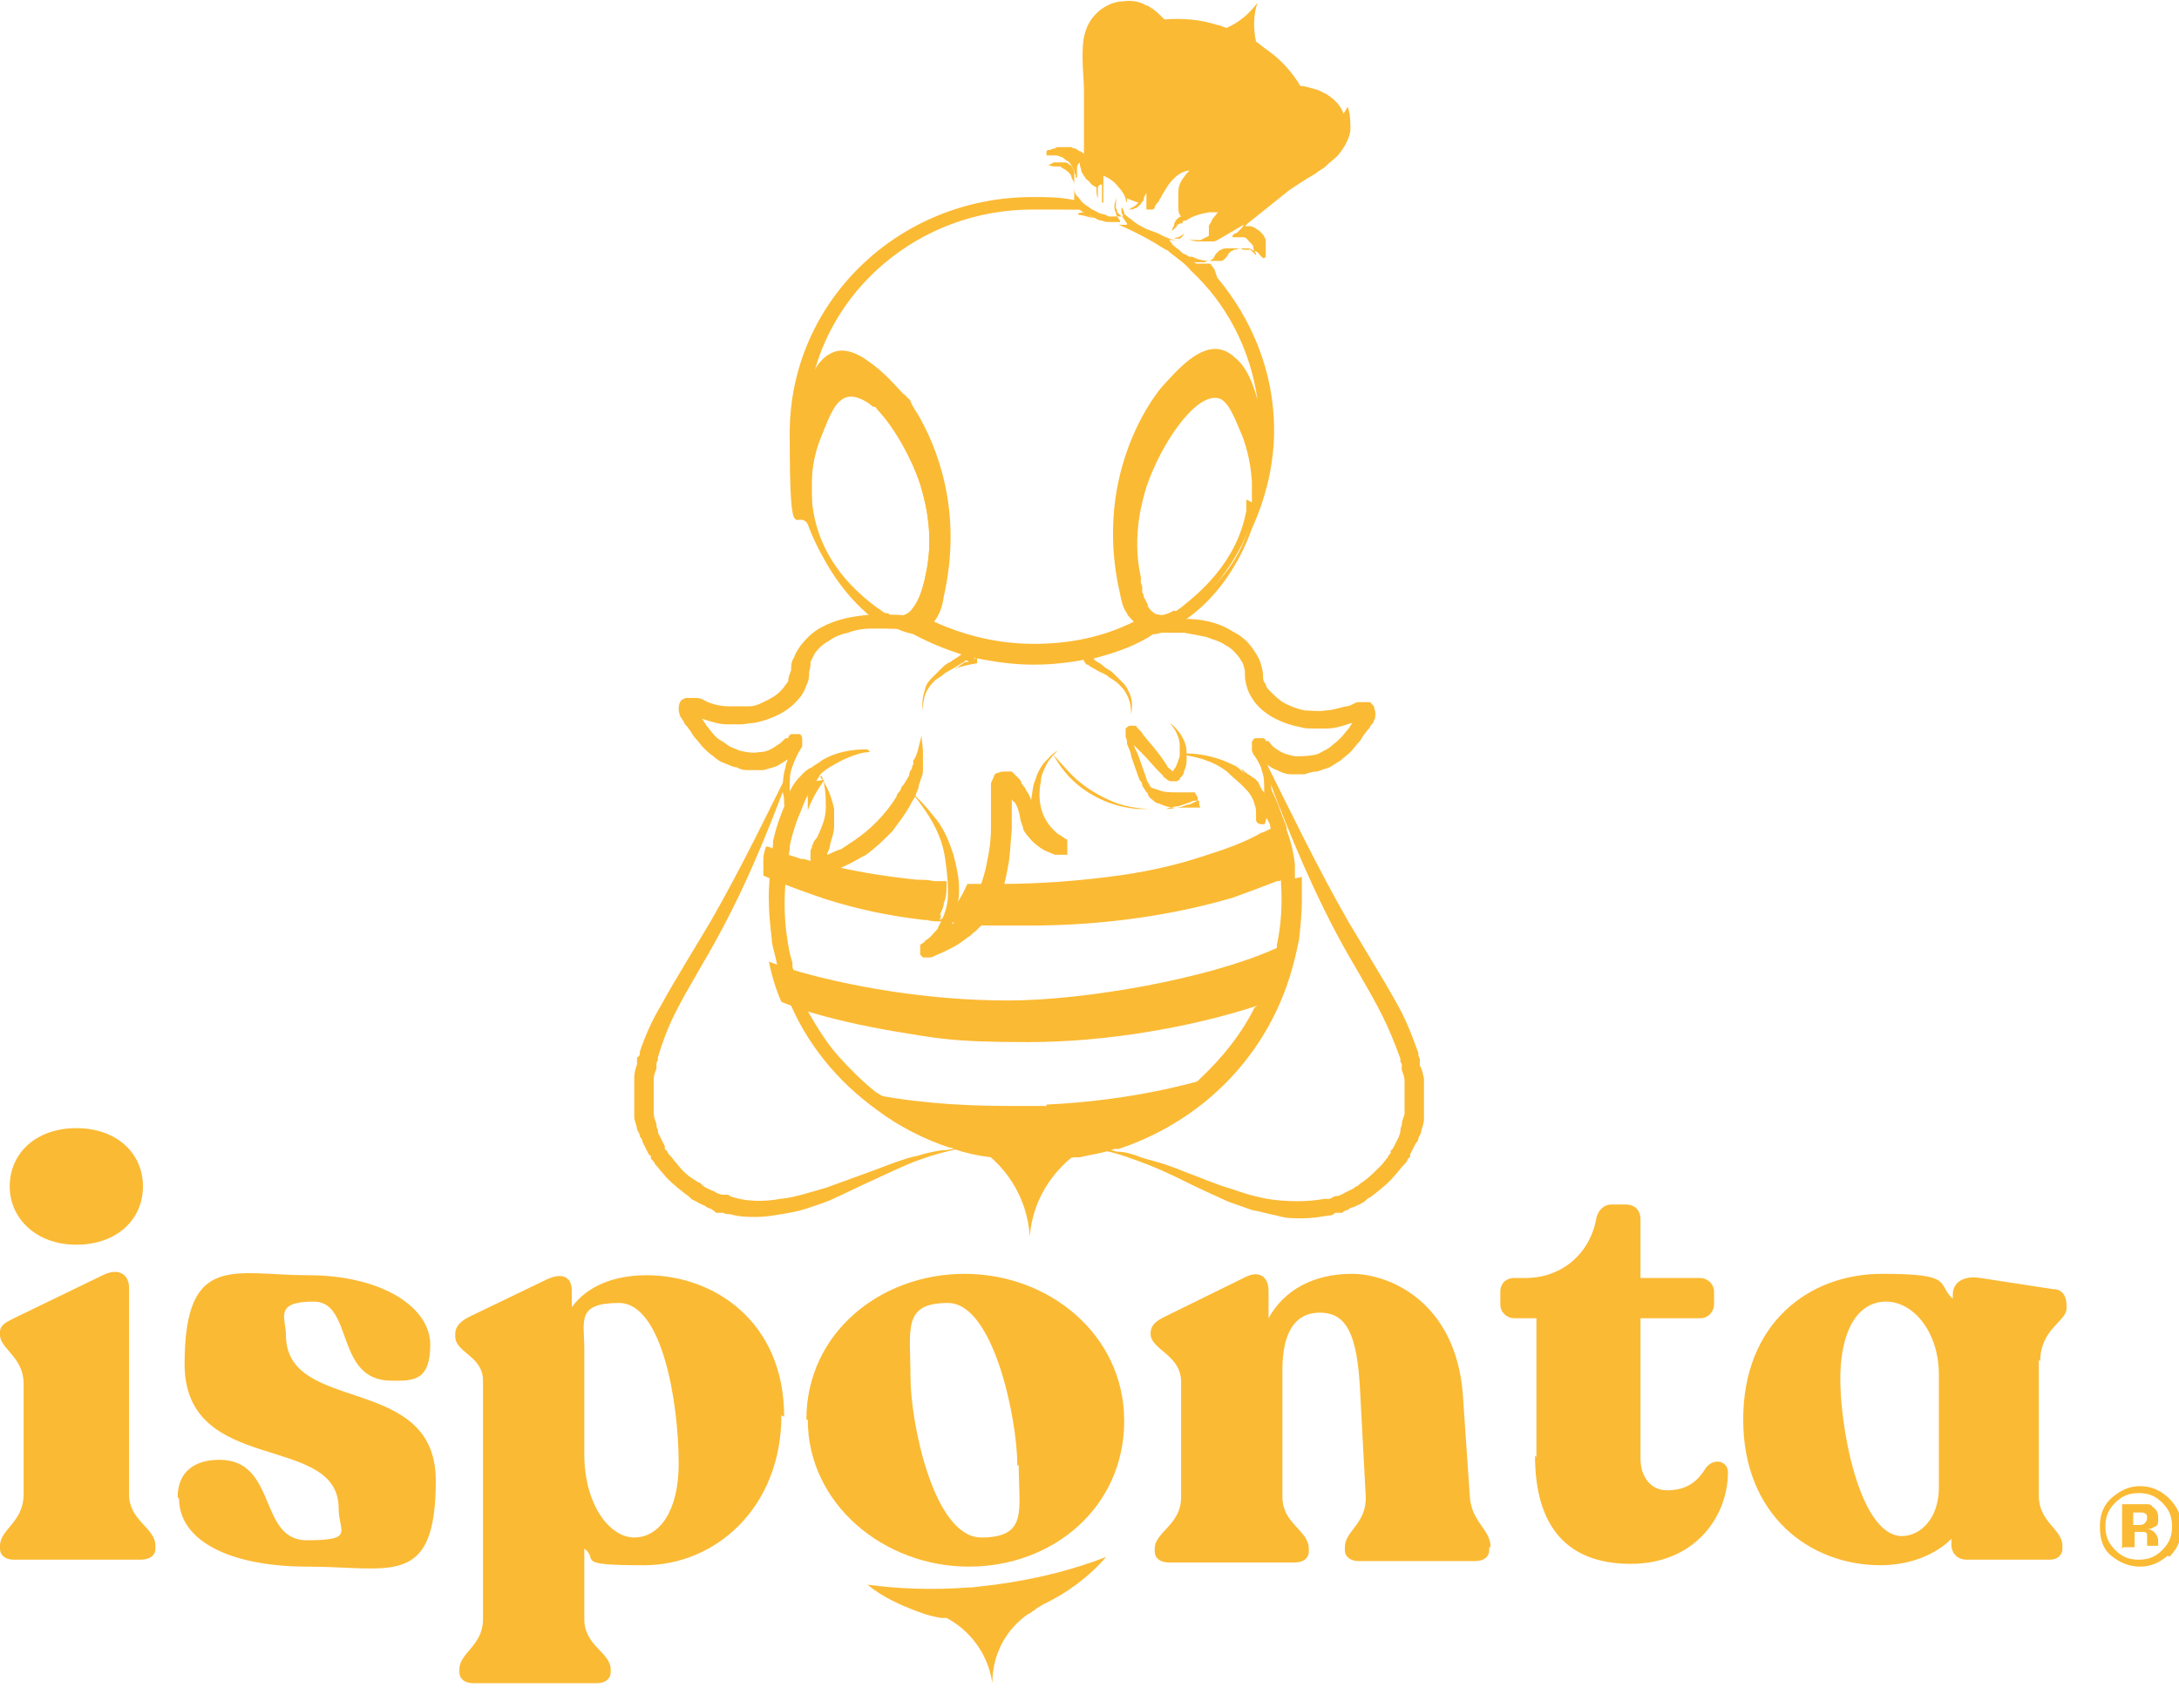 <svg xmlns="http://www.w3.org/2000/svg" id="Capa_1" data-name="Capa 1" viewBox="0 0 157 123.1"><defs><style>      .cls-1 {        fill: #fbba34;        stroke-width: 0px;      }    </style></defs><g><path class="cls-1" d="M74.6,115.9s0,0,0,0c0,0,0,0,0,0,.2,0,.4-.2.6-.3,0,0,0,0,0,0h0s0,0,0,0h0s0,0,0,0h0s0,0,0,0h0s0,0,0,0c1.7-.8,3.3-2,4.5-3.4-2.3.9-5,1.6-8,2,0,0,0,0,0,0l-1.7.2c0,0-.2,0-.2,0-2.6.2-5.1.1-7.3-.2,1.1.9,2.4,1.5,3.8,2h0s0,0,0,0c.5.2,1,.3,1.5.4h0c0,0,.1,0,.2,0h.2c1.7.9,3,2.6,3.3,4.7,0-2.1,1-3.9,2.6-5h0c.1,0,.2-.1.3-.2.1,0,.2-.1.3-.2Z"></path><g><path class="cls-1" d="M0,111.6v-.2c0-1.2,1.7-1.7,1.7-3.7v-8c0-1.9-1.7-2.5-1.7-3.5v-.2c0-.5.4-.7,1-1l6.4-3.1c1.2-.6,1.9,0,1.9.9v14.9c0,1.9,1.9,2.4,1.9,3.7v.2c0,.5-.4.8-1.1.8H1c-.6,0-1-.3-1-.8ZM.7,85.5c0-2.4,1.9-4.2,4.8-4.2s4.8,1.8,4.8,4.2-1.9,4.2-4.8,4.2-4.8-1.9-4.8-4.2Z"></path><path class="cls-1" d="M12.8,107.9c0-1.9,1.3-2.7,3-2.7,4.2,0,2.8,5.8,6.3,5.8s2.3-.6,2.3-2.3c0-5.5-11.1-2.3-11.1-10.4s3.6-6.4,8.9-6.4,8.8,2.3,8.8,5-1.3,2.6-2.8,2.6c-4.1,0-2.7-5.7-5.6-5.7s-2,1.2-2,2.4c0,5.8,10.8,2.7,10.8,10.5s-3.3,6.2-9.2,6.2-9.3-2-9.3-4.9Z"></path><path class="cls-1" d="M56.3,102c0,6.6-4.7,10.8-9.9,10.8s-3.2-.4-4.3-1.2v5.1c0,1.9,1.9,2.4,1.9,3.6v.2c0,.5-.4.8-1,.8h-8.9c-.6,0-1-.3-1-.8v-.2c0-1.2,1.7-1.7,1.7-3.6v-17.2c0-1.8-2-2-2-3.2v-.2c0-.5.4-.9,1-1.2l5.6-2.7c1.3-.6,1.8,0,1.8.8v1.2c1.1-1.5,3-2.3,5.4-2.3,4.8,0,9.9,3.3,9.9,10.2ZM48.9,105.5c0-4.5-1.2-11.6-4.3-11.6s-2.5,1.3-2.5,3.3v7.6c0,3.6,1.8,6,3.6,6s3.2-1.9,3.2-5.3Z"></path><path class="cls-1" d="M58.1,102.3c0-6.2,5.3-10.5,11.4-10.5s11.5,4.4,11.5,10.6-5.1,10.5-11.2,10.5-11.6-4.5-11.6-10.6ZM73.3,105.6c0-3.3-1.7-11.7-5-11.7s-2.7,1.9-2.7,5.3,1.7,11.6,5.1,11.6,2.7-2,2.7-5.2Z"></path><path class="cls-1" d="M107.3,111.5v.2c0,.5-.4.8-1,.8h-8.4c-.6,0-1-.3-1-.8v-.2c0-1.2,1.6-1.7,1.5-3.7l-.4-7.5c-.2-4.2-1-5.7-2.9-5.7s-2.7,1.6-2.7,4.1v9.2c0,1.9,1.9,2.4,1.9,3.7v.2c0,.5-.4.8-1,.8h-9.1c-.6,0-1-.3-1-.8v-.2c0-1.2,1.9-1.7,1.9-3.7v-8.3c0-2-2.2-2.3-2.2-3.5h0c0-.6.4-.9,1-1.2l5.9-2.9c1.1-.5,1.6.2,1.6,1v2c1.1-2,3.2-3.2,6-3.2s7.5,2.1,8,8.7l.5,7.3c.1,1.9,1.5,2.4,1.5,3.7Z"></path><path class="cls-1" d="M110.7,105v-10h-1.6c-.5,0-1-.4-1-1v-.9c0-.6.4-1,1-1h.8c2.6,0,4.6-1.7,5.1-4.2.1-.7.6-1.1,1.1-1.1h1c.7,0,1.1.4,1.1,1.1v4.2h4.3c.5,0,1,.4,1,1v.9c0,.5-.4,1-1,1h-4.3v10.1c0,1.4.8,2.3,1.9,2.3,1.6,0,2.3-.8,2.8-1.6.6-.8,1.6-.5,1.6.3,0,3.2-2.4,6.6-7,6.6s-6.9-2.7-6.9-7.8Z"></path><path class="cls-1" d="M146.9,98v9.8c0,1.9,1.7,2.4,1.7,3.6v.2c0,.5-.4.8-.9.8h-6c-.6,0-1.1-.4-1.1-1.1v-.4c-1.2,1.2-3.1,1.9-5.1,1.9-5.1,0-9.9-3.6-9.9-10.5s4.7-10.5,10-10.5,3.9.7,5.1,1.8v-.3c0-.9.8-1.4,2-1.2l5.2.8c.7,0,1,.5,1,1.2v.2c0,.9-1.9,1.5-1.9,3.8ZM139.7,107.2v-8.1c0-3.2-1.9-5.3-3.8-5.3s-3.2,1.8-3.3,5.2c-.1,3.5,1.3,11.6,4.4,11.7,1.4,0,2.7-1.3,2.7-3.5Z"></path></g><g><g id="Alas"><path class="cls-1" d="M57.5,54.1c-1.6,4.4-3.3,8.8-5.5,12.9-1.1,2.1-2.4,4.1-3.4,6.1-.5,1-.9,2.1-1.2,3.1v.2c0,0-.1.2-.1.2v.4c-.1.3-.2.5-.2.8v.4c0,.1,0,.3,0,.4v.4c0,0,0,.1,0,.2v.2s0,.4,0,.4c0,.1,0,.3,0,.4,0,.3.1.5.2.8,0,.1,0,.3.1.4,0,.1,0,.3.1.4l.2.4.2.4v.2c0,0,.2.2.2.2,0,.1.1.2.2.3.2.2.3.4.5.6.3.4.7.8,1.2,1.1l.3.2c.1,0,.2.1.3.2.2.2.5.3.7.4.1,0,.2.1.4.2.1,0,.2.1.4.1h.4c0,.1.4.2.4.2,1,.3,2.2.3,3.3.1,1.1-.1,2.2-.5,3.3-.8,1.1-.4,2.2-.8,3.3-1.2.5-.2,1.1-.4,1.6-.6.6-.2,1.1-.4,1.7-.5.6-.2,1.1-.3,1.7-.4.6,0,1.2-.2,1.8-.2-1.2.2-2.3.5-3.4.9-1.1.4-2.1.9-3.2,1.4-1.1.5-2.1,1-3.2,1.5-.5.2-1.1.4-1.7.6-.6.2-1.2.3-1.8.4-.6.1-1.2.2-1.8.2-.6,0-1.2,0-1.9-.2-.2,0-.3,0-.5-.1h-.5c-.2-.2-.3-.2-.4-.3-.1,0-.3-.1-.4-.2-.3-.1-.6-.3-.8-.4-.1,0-.3-.2-.4-.3l-.4-.3c-.5-.4-1-.8-1.4-1.3-.2-.2-.4-.5-.6-.7,0-.1-.2-.3-.3-.4v-.2c-.1,0-.2-.2-.2-.2l-.2-.4-.2-.4c0-.1-.1-.3-.2-.4,0-.2-.1-.3-.2-.5,0-.3-.2-.6-.2-.9,0-.2,0-.3,0-.5v-.5s0-.2,0-.2c0,0,0-.2,0-.2v-.5c0-.2,0-.3,0-.5v-.5c0-.3.1-.6.2-.9v-.5c.1,0,.2-.2.2-.2v-.2c.4-1.2.9-2.3,1.5-3.3.6-1.1,1.2-2.1,1.8-3.1.6-1,1.2-2,1.8-3,2.3-4,4.3-8.2,6.4-12.4Z"></path><path class="cls-1" d="M90.8,54.1c2.1,4.2,4.1,8.4,6.4,12.4.6,1,1.2,2,1.8,3,.6,1,1.2,2,1.8,3.1.6,1.1,1,2.2,1.4,3.3v.2c0,0,.1.2.1.2v.5c.2.3.2.6.3.9v.5c0,.2,0,.3,0,.5v.5c0,0,0,.2,0,.2v.2s0,.5,0,.5c0,.2,0,.3,0,.5,0,.3-.1.6-.2.9,0,.2-.1.3-.2.5,0,.2-.1.3-.2.4l-.2.4-.2.4v.2c-.1,0-.2.2-.2.2,0,.1-.2.3-.3.4-.2.2-.4.5-.6.7-.4.5-.9.9-1.4,1.3l-.4.3c-.1,0-.3.2-.4.3-.3.2-.6.3-.8.4-.1,0-.3.1-.4.2-.1,0-.3.1-.4.2h-.5c-.2.2-.3.2-.5.2-.6.1-1.2.2-1.9.2-.6,0-1.2,0-1.8-.2-.6-.1-1.2-.3-1.8-.4-.6-.2-1.1-.4-1.7-.6-1.1-.5-2.2-1-3.2-1.5-1-.5-2.1-1-3.2-1.4-1.1-.4-2.2-.8-3.4-.9.6,0,1.2,0,1.8.2.6,0,1.2.2,1.7.4.6.2,1.1.3,1.7.5.6.2,1.1.4,1.6.6,1.1.4,2.2.9,3.3,1.2,1.1.4,2.2.7,3.3.8,1.1.1,2.2.1,3.3-.1h.4c0,0,.4-.2.4-.2.1,0,.3,0,.4-.1.1,0,.2-.1.4-.2.2-.1.5-.2.7-.4.1,0,.2-.1.3-.2l.3-.2c.4-.3.8-.7,1.2-1.1.2-.2.3-.4.5-.6,0-.1.1-.2.2-.3v-.2c.1,0,.2-.2.2-.2l.2-.4.2-.4c0-.1.1-.2.1-.4,0-.1,0-.2.1-.4,0-.3.1-.5.2-.8,0-.1,0-.3,0-.4v-.4s0-.2,0-.2c0,0,0-.1,0-.2v-.4c0-.1,0-.3,0-.4v-.4c0-.3-.1-.5-.2-.8v-.4c0,0-.1-.2-.1-.2v-.2c-.4-1.1-.8-2.1-1.3-3.1-1-2-2.3-4-3.4-6.1-2.2-4.2-3.9-8.5-5.5-12.9Z"></path></g><path id="Cuerpo" class="cls-1" d="M58.7,56.3s0,0,0,0c0,0,0,0-.1.1,0,0,0,0-.1.2-.1.2-.2.3-.3.5,0,0,0,0,0,.1,0,0,0,.1,0,.2,0,0,0,.1,0,.2,0,0,0,.1,0,.2,0,0,0,.1,0,.2,0,0,0,.2,0,.3,0,0,0,0,0,.1.3-.8.7-1.5,1.2-2.2,0,0,0,0,0,0ZM93.3,63.3c0,0,0-.2,0-.2,0-.3,0-.5,0-.8-.1-.9-.3-1.7-.6-2.5,0,0,0-.1,0-.2-.2-.5-.4-1-.6-1.6,0,0,0,0,0,0-.3-.7-.6-1.4-1-2,0,0,0,.2,0,.3,0,.1,0,.2,0,.3,0,0,0,.2,0,.2,0,0,0,0,0,0,0,0,0,0,0,.2,0,0,0,.1,0,.2s0,.1,0,.2c0,0,0,0,0,0,0,0,0-.1,0-.2,0-.1-.1-.2-.2-.3,0,0,0-.1-.1-.2,0,0,0-.1-.1-.2,0,0,0,0,0-.1,0,0,0,0,0,0,0,0,0,0,0,0,0,0,0,0-.1-.1,0,0-.1-.1-.2-.2,0,0-.2-.1-.3-.2,0,0-.2-.1-.3-.2,0,0-.2-.1-.2-.2,0,0-.1,0-.2-.1.3.4.6.9.8,1.3,0,0,0,0,0,0,.3.5.5.9.7,1.4,0,0,0,0,0,0,0,.2.2.4.3.6h0s0,0,0,0c0,.2.2.5.3.7,0,.2.1.4.2.6,0,0,0,.1,0,.2.2.7.4,1.4.5,2.2,0,.4.1.8.1,1.1,0,0,0,.2,0,.2.1,1.5,0,3-.3,4.4,0,0,0,0,0,.1,0,0,0,0,0,.1-.3,1.4-.8,2.7-1.4,4,0,.1,0,.2-.2.3,0,0,0,0,0,0-1,2-2.4,3.7-4,5.2h0c-.1.1-.3.3-.4.4,0,0,0,0,0,0-2.5,2.1-5.5,3.5-9,4-4.8.7-9.5-.4-13.4-3.2-.2-.1-.3-.2-.5-.3-1-.8-1.9-1.7-2.7-2.6-.9-1-1.6-2.2-2.3-3.4h0c0-.2,0-.2,0-.3-.4-.9-.7-1.8-1-2.7,0,0,0,0,0-.1,0,0,0-.1,0-.2-.2-.6-.3-1.2-.4-1.9-.2-1.3-.2-2.7-.1-4,0,0,0-.2,0-.2,0-.7.2-1.4.3-2.1,0,0,0-.2,0-.2.1-.6.3-1.2.5-1.8h0c.1-.3.3-.7.4-1,0,0,0,0,0,0,.3-.8.7-1.5,1.2-2.2,0,0,0,0,0,0,0,0,0,0,0,0,.2-.4.5-.7.7-1.1h0c0,0-.1,0-.2,0,0,0-.1,0-.2.1-.1,0-.2.2-.3.2h0c0,0-.2.1-.2.2,0,0-.1,0-.2.1,0,0,0,0-.1,0,0,0-.1,0-.2.1h0c-.2.2-.4.4-.6.7,0,0,0,.1-.1.2,0,0,0,.1,0,.2,0,0,0,.1-.1.2,0,0,0,0,0,0,0,0,0,0,0,0,0-.2,0-.3,0-.4,0,0,0-.1,0-.2,0,0,0-.1,0-.2,0,0,0,0,0,0-.3.6-.6,1.2-.9,1.8-.4.9-.7,1.8-.9,2.7,0,0,0,.2,0,.2,0,.3-.1.6-.2.9,0,.2,0,.4,0,.5,0,0,0,0,0,0,0,.2,0,.3,0,.5,0,0,0,.2,0,.2-.2,1.5-.1,3.1.1,4.7,0,.5.2,1,.3,1.5.2,1,.5,1.9.9,2.9h0c1.3,3.2,3.5,5.9,6.4,8,1.6,1.2,3.4,2.1,5.2,2.7.1,0,.2,0,.3.1h0c.9.3,1.8.5,2.7.6h0c.1,0,.3,0,.4,0,.9.1,1.7.2,2.6.2s2,0,3-.2c0,0,0,0,0,0,.1,0,.3,0,.4,0h0c.8-.2,1.7-.3,2.5-.6t0,0c.1,0,.2,0,.3,0h0c5.4-1.8,9.6-5.7,11.7-10.7.6-1.4,1-2.9,1.3-4.4.1-.9.2-1.9.2-2.8s0-1.1,0-1.7ZM70.2,47.5s0,0,0,0c0,0,0-.1,0-.1,0,0,0,0,0,0,0,0,0-.2-.1-.2,0,0,0,0-.1-.1,0,0,0,0,0,0,0,0,0,0,0,0,0,0,0,0,0,0-.2,0-.5.1-.7.2h0s0,0,0,0c0,0,0,0,0,0,.1,0,.2.1.3.2,0,0,.2.2.2.2,0,0,0,0,0,0,0,0,0,0,0,0,0,0,0,0,0,0,0,0,0,0,0,0h0s0,0,0,0c0,0,0,0,0,0,0,0,0,0-.1,0,0,0,0,0-.1,0-.2.1-.4.2-.6.4,0,0,0,0,0,0,0,0-.1,0-.2.1,0,0,0,0,0,0,.5-.2,1-.3,1.6-.4,0,0,0,0,0-.1,0,0,0-.2,0-.3,0,0,0,0,0-.1,0,0,0,0,0,0ZM79.6,48.3c0,0-.1,0-.2-.1-.1,0-.2-.2-.4-.2,0,0-.1,0-.2-.1,0,0-.2-.1-.2-.2,0,0,0,0,0,0,0,0,0,0,0,0s0,0,0,0c0,0,0,0,0,0,0,0,0,0,0,0,0,0,.1-.2.2-.2,0,0,0,0,.1-.1,0,0,.1,0,.2-.1,0,0,0,0,0,0,0,0,0,0,.1,0-.2,0-.5-.1-.7-.2,0,0,0,0-.1,0h0s0,0,0,0h0s0,0,0,0c-.1.1-.2.2-.3.4,0,0,0,0,0,.1,0,0,0,0,0,0,0,0,0,0,0,0h0s0,0,0,0c0,0,0,0,0,.1,0,0,0,0,0,0,0,0,0,0,0,0,0,0,0,0,0,0,0,0,0,0,0,0,.5.1,1,.2,1.4.4,0,0,0,0,0,0ZM58.7,56.3s0,0,0,0c0,0,0,0-.1.1,0,0,0,0-.1.2-.1.2-.2.3-.3.5,0,0,0,0,0,.1,0,0,0,.1,0,.2,0,0,0,.1,0,.2,0,0,0,.1,0,.2,0,0,0,.1,0,.2,0,0,0,.2,0,.3,0,0,0,0,0,.1.3-.8.7-1.5,1.2-2.2,0,0,0,0,0,0Z"></path><g id="rayas"><path class="cls-1" d="M93.3,63s0,0,0,0c-.3.1-1,.5-1.2.5,0,0,0,0,0,0,0,0,0,0-.1,0-1,.4-2.1.8-3.2,1.2-4.1,1.2-9.1,2-14.6,2s-3,0-4.4-.2c0,0-.2,0-.3,0-.5,0-1,0-1.5-.1,0,0-.1,0-.2,0-.3,0-.7,0-1-.1,0,0-.1,0-.2,0-2.6-.3-4.9-.8-7.1-1.5-1.2-.4-2.3-.8-3.3-1.2,0,0,0,0,0,0-.2,0-.9-.4-1.2-.5,0,0,0,0,0,0,0-.2,0-.5,0-.7,0,0,0,0,0,0,0-.2,0-.4,0-.5,0-.3.1-.6.2-.9,0,0,0,0,0,0,.3,0,.9.4,1.1.4,0,0,0,0,0,0,.4.2.9.3,1.4.5,0,0,.1,0,.2,0h0c.7.2,1.4.4,2.1.6.1,0,.3,0,.4,0h0c1.8.4,3.7.7,5.7.9h0c.4,0,.8,0,1.2.1h0c.3,0,.6,0,.9,0,0,0,0,.2,0,.3,0,0,0,0,0,0,0,.4,0,.8-.2,1.3,0,.3-.2.6-.3.9,0,0,0,0,.1-.1,0,.1,0,.2-.1.4,0,0,.2-.1.3-.2.8-.6,1.3-1.5,1.7-2.4.5,0,.9,0,1.4,0,0,0,0,0,0,0,.3,0,.7,0,1,0,2.7,0,5.3-.2,7.7-.5h0c2.5-.3,4.8-.8,6.9-1.5,1.6-.5,3-1,4.2-1.7,0,0,0,0,0,0,.2,0,.8-.4,1.1-.5,0,0,0,0,0,0,.2.8.4,1.7.6,2.5,0,.3,0,.7.1,1Z"></path><path class="cls-1" d="M93.2,67.6c-.2,1.5-.7,3-1.3,4.4-.5.2-1.1.4-1.7.6-4.4,1.4-10.4,2.5-16.1,2.5s-6.7-.3-9.8-.8c-2.3-.4-4.5-.9-6.4-1.5-.6-.2-1.1-.4-1.6-.6h0c-.4-.9-.7-1.9-.9-2.9.5.2.9.3,1.4.5,4.3,1.3,10.1,2.3,15.8,2.3s14.5-1.6,19.2-3.7c.5-.2,1-.5,1.4-.7Z"></path><path class="cls-1" d="M75.4,79.7h-2.5c-.1,0-.2,0-.3,0-3.8,0-7.3-.3-10.5-1,1.6,1.3,3.3,2.3,5.3,3h0s0,0,0,0c.7.3,1.4.5,2.1.6h0c0,0,.1,0,.2.1h.3c2.4,1.4,4,3.8,4.2,6.7.2-2.8,1.9-5.2,4.2-6.5h0c.2,0,.3-.2.5-.2.2,0,.3-.1.5-.2t0,0s0,0,0,0c.3,0,.6-.2.9-.3,0,0,0,0,0,0h0s0,0,0,0h0s0,0,0,0h0s0,0,0,0h0s0,0,0,0c2.6-.9,4.9-2.4,6.8-4.2-3.4,1-7.4,1.7-11.7,1.9h0Z"></path></g><g id="pecho"><path class="cls-1" d="M59.1,56c.5.6.8,1.4,1,2.3,0,.4,0,.9,0,1.3,0,.4-.2.9-.3,1.3,0,.2-.1.4-.2.6v.3c-.1,0-.1.2-.2.2,0,0,0,0,0-.2,0,0-.1-.1-.1-.2,0,0,0,0,0,0,0,0,0,0,.1,0,0,0,.1,0,.2,0,.3-.1.6-.3,1-.4.3-.2.6-.4.9-.6,1.2-.8,2.3-1.9,3.1-3.2,0-.2.2-.3.3-.5,0-.2.2-.3.3-.5l.3-.5c0-.2.1-.4.2-.5,0,0,0-.2.1-.3v-.3c.2-.2.2-.4.3-.6.1-.4.2-.8.3-1.2,0,.4.1.8.1,1.2,0,.2,0,.4,0,.6v.3c0,.1,0,.2,0,.3,0,.2,0,.4-.1.6l-.2.6c0,.2-.1.4-.2.6,0,.2-.2.4-.3.6-.4.8-.9,1.4-1.4,2.1-.6.6-1.2,1.2-1.9,1.7-.4.2-.7.4-1.1.6-.4.2-.8.4-1.2.5-.1,0-.2,0-.4,0-.1,0-.3,0-.5,0,0,0-.2,0-.4-.1-.1,0-.3-.2-.4-.4,0,0,0-.2,0-.2,0,0,0-.1,0-.2,0,0,0-.1,0-.2,0,0,0,0,0-.1,0-.2,0-.3.1-.4,0-.1,0-.2.1-.3,0-.2.2-.3.3-.5.3-.7.6-1.3.6-2.1,0-.7,0-1.5-.3-2.3Z"></path><path class="cls-1" d="M76.9,60.6c0,0,0,0,0-.1,0,0,0,0,0,0,0,0,0,0,0,0h0s0,0,0,0c0,0-.1,0-.2-.1l-.3-.2c-.2-.1-.3-.2-.5-.4-.3-.3-.5-.6-.7-1-.3-.7-.4-1.6-.2-2.5,0-.4.2-.8.4-1.2.2-.4.5-.7.8-1-.4.2-.7.6-1,.9-.3.4-.5.8-.6,1.2-.2.4-.2.9-.3,1.4,0,.5,0,1,.2,1.4,0,.2.1.3.2.5,0,0,0,0,0-.1,0-.1-.2-.3-.2-.5,0-.2,0-.4-.1-.6,0-.5-.2-1-.5-1.4,0-.1-.1-.2-.2-.3,0,0,0-.1-.1-.1h0c0-.2-.1-.3-.2-.4,0,0-.2-.2-.3-.3,0,0-.1-.1-.2-.2,0,0-.1,0-.2,0,0,0-.1,0-.2,0-.2,0-.4,0-.6.1-.2,0-.3.2-.3.3-.1.2-.2.4-.2.5,0,.1,0,.3,0,.4,0,.5,0,1,0,1.4,0,.4,0,.9,0,1.3,0,.9-.1,1.7-.3,2.6-.1.6-.3,1.2-.5,1.8-.4.9-.9,1.8-1.7,2.4,0,0-.2.1-.3.2,0-.1,0-.2.1-.4,0-.2.1-.4.2-.5.1-.5.2-1,.2-1.4,0,0,0,0,0,0,0,0,0,0,0,0,0,0,0-.2,0-.3,0-.8-.2-1.6-.4-2.4-.3-.9-.6-1.7-1.2-2.5-.4-.5-.8-1-1.2-1.4-.2-.2-.4-.4-.6-.5.2.2.4.4.6.7.9,1.2,1.6,2.5,1.8,4,.1.7.2,1.5.2,2.2,0,.1,0,.3,0,.4,0,.8-.3,1.6-.7,2.3,0,0,0,.1-.1.2-.2.2-.4.5-.7.7,0,0-.2.1-.2.2,0,0-.2.1-.3.2,0,0,0,0,0,0,0,0,0,0,0,.1,0,0,0,0,0,0,0,0,0,0,0,.1,0,0,0,.3,0,.5,0,0,.1.1.2.2,0,0,.2,0,.2,0,0,0,.1,0,.2,0,0,0,0,0,0,0h0s0,0,0,0h0s0,0,0,0c.1,0,.3,0,.4-.1.5-.2.9-.4,1.3-.6.4-.2.8-.5,1.2-.8.2-.1.3-.3.5-.4.2-.2.4-.4.6-.6.3-.4.6-.8.8-1.2.2-.4.3-.7.5-1.1.2-.5.3-1.1.4-1.6.2-.9.2-1.9.3-2.8,0-.5,0-.9,0-1.4,0-.4,0-.8,0-1.1,0,0,0,0,0,0h0c0,.2,0,.2,0,.3,0,0,.1.2.2.2.2.3.3.6.4,1.1,0,.2.1.4.2.7,0,.2.2.5.4.7.3.4.8.8,1.2,1,.2.1.5.2.7.3.1,0,.3,0,.4,0,0,0,.1,0,.2,0,0,0,0,0,.1,0,0,0,0,0,0,0,0,0,0,0,.1,0,0,0,0,0,0,0,0,0,0,0,.1,0,0,0,0,0,0,0,0,0,0,0,0,0,0,0,0,0,0-.2,0,0,0,0,0-.1ZM76.1,60.9s0,0,0,0c0,0,0,0,0,0,0,0,0,0,0,0Z"></path><path class="cls-1" d="M76.9,55.5c.8.9,1.8,1.6,2.9,2.1,1,.5,2.2.7,3.3.7.3,0,.6,0,.8,0,.3,0,.5,0,.8-.1.3,0,.6-.1.8-.2.3,0,.5-.2.8-.3,0,0,.1,0,.1,0,0,0,0,0,0,0,0,0,0,0,0,0,0,0,0,0,0,0,0,0,0,0,0,0,0,0,0,0,0,0,0,0,0,0,0,0,0,0,0,0,0,.1,0,0,0,0,0,0,0,0,0,0,0,0,0,.1,0,.3.1.4,0,0,0,0,0,0,0,0,0,0,0,0,0,0,0,0,.1,0h0s0,0,0,0h0s0,0,0,0c0,0,0,0,0,0,0,0,0,0-.1,0-.3,0-.6,0-.9,0-.3,0-.7,0-1,0-.3,0-.7-.1-1.1-.3-.2,0-.4-.2-.5-.3,0,0-.2-.1-.2-.2,0,0-.1-.1-.1-.2,0,0,0-.1-.1-.1-.1-.2-.2-.3-.3-.5,0-.2-.1-.3-.2-.4-.2-.6-.4-1.1-.6-1.7,0-.3-.2-.6-.3-.9,0-.2,0-.3-.1-.5,0,0,0-.2,0-.3h0c0,0,0-.1,0-.1,0,0,0,0,0,0h0c0,0,0-.1,0-.1,0,0,0,0,0,0,0,0,0,0,0-.1,0,0,.2-.2.3-.2,0,0,0,0,.1,0,0,0,0,0,0,0,0,0,0,0,0,0,0,0,.1,0,.2,0,0,0,0,0,0,0h0s0,0,0,0c0,0,0,0,.1,0,0,0,.1,0,.1.1,0,0,.1.1.2.2.1.1.2.2.3.4.2.2.4.5.6.7.4.5.8,1,1.1,1.5,0,.1.2.2.3.3,0,0,0,0,.1.1,0,0,0,0,0,0,0,0,0,0,0,0,0,0,0,0,0,0,0,0,0,0,0,0h0c0,0,.1-.2.2-.3.1-.2.2-.5.3-.8,0-.3,0-.5,0-.8,0-.3-.1-.6-.2-.8-.1-.3-.3-.5-.5-.8.5.4.9.9,1.1,1.5.1.3.1.6.1,1,0,.3,0,.6-.2,1,0,.2-.1.3-.3.5h0c0,0,0,.1,0,.1,0,0-.1,0-.2.1,0,0-.1,0-.2,0,0,0-.2,0-.2,0-.2,0-.3-.1-.4-.2,0,0-.2-.1-.2-.2-.1-.1-.2-.2-.3-.3-.4-.4-.8-.9-1.2-1.3-.2-.2-.4-.4-.6-.6-.1,0-.2-.2-.3-.3,0,0,0,0-.1-.1,0,0,0,0,0,0,0,0,0,0,0,0,0,0,0,0,0,0h0s0,0,0,0c0,0,0,0,.1,0h0s0,0,0,0c0,0,0,0,.1,0,0,0,0,0,.1,0,0,0,0,0,0-.1,0,0,0,0,0-.1,0,0,0,0,0,0,0,0,0,0,0,0,0,0,0,0,0,0,0,0,0,0,0,0,0,0,0,0,0,0,0,0,0,0,0,0,0,0,0,0,0,.1,0,.1,0,.3.1.4,0,.3.2.5.3.8.2.6.4,1.1.6,1.7,0,.1.1.3.2.4,0,.1.1.2.2.3,0,0,0,0,0,0,0,0,0,0,0,0,0,0,0,0,.1,0,0,0,.2.1.3.1.4.2.9.2,1.4.2.3,0,.5,0,.9,0,0,0,.2,0,.3,0h0s0,0,0,0h0s0,0,0,0c0,0,0,0,0,0h0s0,0,0,0c0,0,0,0,.1,0,0,0,0,0,0,0,0,0,0,0,0,0,0,.1.2.3.2.4,0,0,0,0,0,.1,0,0,0,0,0,0,0,0,0,0,0,.1,0,0,0,0,0,0,0,0,0,0,0,0,0,0,0,0,0,0,0,0,0,0,0,0,0,0,0,0,0,0,0,0-.1,0-.2,0,0,0-.2,0-.3.1-.3.1-.6.2-.9.3-.3,0-.6.1-.9.2-.3,0-.6,0-1,0-.3,0-.6,0-1,0-1.3-.1-2.5-.5-3.6-1.2-1.1-.7-1.9-1.6-2.5-2.7Z"></path><path class="cls-1" d="M85.5,54.3c1.1,0,2.3.3,3.3.8.3.1.5.3.7.5.2.2.5.3.7.5.4.4.8.9,1,1.5.1.3.2.6.2.9,0,.1,0,.3,0,.4,0,0,0,0,0,0,0,0,0,0,0,0,0,0,0,0,0-.2,0,0-.2-.1-.3-.1,0,0-.1,0-.2,0,0,0,0,0,0,0,0,0,0,0,0,0,0,0,0,0,0,0,0,0,0,0,0,0,0,0,0,0,0-.1,0-.2.1-.5.2-.7,0-.3,0-.5,0-.8,0-.5,0-1-.2-1.5,0-.2-.2-.5-.3-.7-.1-.2-.3-.4-.4-.7,0,0,0,0,0-.1,0,0,0,0,0-.2,0,0,0,0,0-.1,0,0,0,0,0-.1,0,0,0,0,0-.1,0-.1.1-.2.2-.3,0,0,.1,0,.2,0,0,0,.1,0,.2,0,0,0,0,0,.1,0,0,0,0,0,0,0,0,0,0,0,0,0,0,0,0,0,.1,0,.1,0,.2.1.2.2h.2c.2.3.4.5.6.6.4.3.8.4,1.3.5.5,0,.9,0,1.4-.1.2,0,.5-.2.7-.3.2-.1.4-.2.6-.4.4-.3.7-.6,1-1,.2-.2.3-.4.5-.7l.2-.3c0-.1.1-.2.2-.3,0,0,0,0,0,0,0,0,0,.2,0,.3,0,0,0,.1.1.1,0,0,.1,0,.1,0,0,0,.1,0,.2,0,0,0,0,0,0,0,0,0,0,0,0,0,0,0,0,0-.1,0-.2,0-.5.2-.8.3-.6.2-1.2.4-1.8.4-.2,0-.3,0-.5,0-.2,0-.3,0-.5,0-.3,0-.6,0-.9-.1-.6-.1-1.2-.3-1.8-.6-.6-.3-1.1-.7-1.5-1.2-.2-.3-.4-.6-.5-.9-.1-.3-.2-.7-.2-1,0-.3,0-.5-.1-.7,0-.2-.2-.4-.3-.6-.3-.4-.6-.7-1-.9-.4-.3-.9-.4-1.4-.6-.5-.1-1-.2-1.6-.3-.5,0-1.1,0-1.6,0-.5,0-1.1,0-1.6.2-.5,0-1.1.2-1.6.4-.5.2-1,.4-1.4.7-.1,0-.2.1-.3.2,0,0-.2.2-.2.2,0,0,0,0,0,0,0,0,0,0,0,0,0,0,0,0,0,0,0,0,.1.1.2.2.2.2.5.3.7.5.2.2.5.3.7.5.2.2.4.4.6.6.2.2.4.4.5.7.3.5.3,1.1.2,1.7,0-.6-.1-1.1-.4-1.6-.1-.2-.3-.4-.5-.6-.2-.2-.4-.3-.7-.5-.2-.2-.5-.3-.7-.4-.2-.1-.5-.3-.7-.4h0c0,0-.1-.1-.1-.1,0,0,0,0-.1,0,0,0,0,0-.1-.1,0-.1-.1-.2-.1-.4,0,0,0-.1,0-.2,0,0,0-.1,0-.1,0-.2.2-.3.3-.4.1-.1.2-.2.3-.3.5-.4,1-.6,1.5-.9.5-.2,1.1-.4,1.7-.6.6-.1,1.1-.2,1.7-.3.6,0,1.2,0,1.7,0,1.2,0,2.4.2,3.5.9.6.3,1.1.7,1.5,1.3.2.3.4.6.5.9.1.3.2.7.2.9,0,.3,0,.5.2.7,0,.2.2.4.3.5.3.3.7.7,1.1.9.4.2.9.4,1.4.5.5,0,1,.1,1.5,0,.5,0,1-.2,1.5-.3.3,0,.5-.2.8-.3,0,0,.2,0,.3,0h0s0,0,.1,0c0,0,.2,0,.4,0,0,0,.2,0,.2.1,0,0,.1.1.2.2,0,.2.1.3.1.5,0,.2,0,.4-.1.5,0,.2-.2.3-.3.5,0,.1-.2.2-.3.4-.2.2-.3.5-.5.7-.2.2-.4.5-.6.7-.2.2-.5.4-.7.6-.3.2-.5.3-.8.5-.3.1-.6.2-.9.3-.3,0-.6.1-.9.2-.3,0-.7,0-1,0-.3,0-.6-.1-1-.3-.3-.1-.6-.3-.8-.5-.3-.2-.5-.4-.7-.6h-.2c0-.2,0-.2-.1-.2,0,0,0,0,0,0,0,0,0,0,0,0,0,0,0,0,0,0,0,0,0,0,0,0,0,0,0,0,.1,0,0,0,.1,0,.2,0,0,0,.2-.2.2-.3,0,0,0,0,0-.1,0,0,0,0,0,0,0,0,0,0,0,0,0,0,0,0,0,0,0,0,0,0,0,0,0,0,0,0,0,0,.1.2.3.5.4.8.1.3.3.6.3.9.2.6.2,1.2.2,1.8,0,.3,0,.6-.1.9,0,.3-.1.6-.3.9,0,0,0,.2-.1.3,0,0,0,0,0,0,0,0,0,0,0,0,0,0,0,0,0,0,0,0,0,0,0,0,0,0-.1,0-.2,0,0,0-.2,0-.3-.1-.1-.1-.1-.2-.1-.2,0,0,0,0,0,0,0,0,0,0,0,0,0-.2,0-.3,0-.4,0-.3,0-.5-.1-.7-.1-.5-.4-.9-.8-1.3-.4-.4-.8-.7-1.2-1.1-.4-.3-.9-.6-1.5-.8-.5-.2-1.1-.3-1.6-.4Z"></path><path class="cls-1" d="M62.7,54.2c-.6,0-1.1.2-1.6.4-.5.2-1,.5-1.5.8-.4.3-.9.7-1.2,1.1-.4.4-.6.8-.8,1.3,0,.2-.1.5-.1.7,0,.1,0,.2,0,.4,0,0,0,0,0,0,0,0,0,0,0,0,0,0,0,0-.1.2,0,0-.2.1-.3.1,0,0-.1,0-.2,0,0,0,0,0,0,0,0,0,0,0,0,0,0,0,0,0,0,0,0,0,0,0,0,0,0-.1,0-.2-.1-.3-.1-.3-.2-.6-.3-.9,0-.3,0-.6-.1-.9,0-.6,0-1.2.2-1.8,0-.3.2-.6.3-.9.1-.3.3-.5.4-.8,0,0,0,0,0,0,0,0,0,0,0,0,0,0,0,0,0,0,0,0,0,0,0,0,0,0,0,0,0,0,0,0,0,0,0,.1,0,0,.1.2.2.3,0,0,.1,0,.2,0,0,0,0,0,.1,0,0,0,0,0,0,0,0,0,0,0,0,0,0,0,0,0,0,0,0,0,0,0,0,0,0,0,0,0-.1,0h-.2c-.2.3-.4.5-.7.7-.3.2-.5.3-.8.5-.3.1-.6.2-1,.3-.3,0-.7,0-1,0-.3,0-.6,0-.9-.2-.3,0-.6-.2-.9-.3-.3-.1-.6-.3-.8-.5-.3-.2-.5-.4-.7-.6-.2-.2-.4-.5-.6-.7-.2-.2-.3-.5-.5-.7,0-.1-.2-.2-.3-.4,0-.1-.2-.3-.3-.5,0-.1-.1-.2-.1-.5,0-.1,0-.3.1-.5,0,0,.1-.2.2-.2,0,0,.2-.1.2-.1.2,0,.3,0,.4,0,0,0,0,0,.1,0h0c.1,0,.2,0,.3,0,.3,0,.6.2.8.3.5.2,1,.3,1.5.3.5,0,1,0,1.5,0,.5,0,1-.3,1.4-.5.4-.2.8-.5,1.1-.9.1-.2.3-.3.3-.5,0-.2.1-.4.2-.7,0-.3,0-.6.2-.9.1-.3.3-.6.5-.9.4-.5.9-1,1.5-1.3,1.1-.6,2.3-.8,3.5-.9.6,0,1.2,0,1.7,0,.6,0,1.2.1,1.7.3.6.1,1.1.3,1.7.6.5.2,1.1.5,1.5.9.1,0,.2.2.3.3.1.1.2.2.3.4,0,0,0,0,0,.1,0,0,0,.1,0,.2,0,.1,0,.3-.1.4,0,0,0,0-.1.1,0,0,0,0-.1,0h-.1c0,0,0,.1,0,.1-.3.1-.5.3-.7.4-.2.1-.5.3-.7.4-.2.2-.4.3-.7.5-.2.2-.4.4-.5.6-.3.4-.4,1-.4,1.6-.1-.6,0-1.1.2-1.7.1-.3.3-.5.5-.7.2-.2.4-.4.6-.6.2-.2.4-.4.7-.5.2-.2.5-.3.7-.5.1,0,.2-.2.2-.2,0,0,0,0,0,0,0,0,0,0,0,0,0,0,0,0,0,0,0,0-.1-.2-.2-.2,0,0-.2-.2-.3-.2-.4-.3-.9-.5-1.4-.7-.5-.2-1-.3-1.6-.4-.5,0-1.1-.2-1.6-.2-.5,0-1.1,0-1.6,0-.5,0-1.1.1-1.6.3-.5.1-1,.3-1.4.6-.4.2-.8.6-1,.9-.1.2-.2.4-.3.6,0,.2,0,.4-.1.7,0,.3,0,.6-.2,1-.1.3-.3.7-.5.9-.4.5-.9.9-1.5,1.2-.6.3-1.2.5-1.8.6-.3,0-.6.1-.9.1-.2,0-.3,0-.5,0-.2,0-.3,0-.5,0-.6,0-1.2-.2-1.8-.4-.3,0-.6-.2-.8-.3,0,0,0,0-.1,0,0,0,0,0,0,0,0,0,0,0,0,0,0,0,0,0,.2,0,0,0,0,0,.1,0,0,0,0,0,.1-.1,0-.1,0-.2,0-.3,0-.1,0,0,0,0,0,0,0,.2.2.3l.2.3c.2.2.3.5.5.7.3.4.6.8,1,1,.2.1.4.3.6.4.2.1.5.2.7.3.5.1.9.2,1.4.1.5,0,.9-.2,1.3-.5.2-.1.4-.3.6-.5h.2c0-.2.1-.2.2-.3,0,0,0,0,.1,0,0,0,0,0,0,0,0,0,0,0,0,0,0,0,0,0,.1,0,0,0,.1,0,.2,0,0,0,.1,0,.2,0,.1,0,.2.2.2.3,0,0,0,0,0,.1,0,0,0,0,0,.1,0,0,0,0,0,.1,0,.1,0,.2,0,.2,0,0,0,0,0,.1-.2.3-.3.5-.4.7-.1.2-.2.4-.3.7-.2.5-.2,1-.2,1.5,0,.3,0,.5,0,.8,0,.3,0,.5.2.7,0,0,0,.1,0,.1,0,0,0,0,0,0,0,0,0,0,0,0,0,0,0,0,0,0,0,0,0,0,0,0,0,0-.1,0-.2,0,0,0-.2,0-.3.1,0,.1,0,.1,0,.2,0,0,0,0,0,0,0,0,0,0,0,0,0-.1,0-.3,0-.4,0-.3.1-.6.2-.9.2-.6.6-1.1,1-1.5.2-.2.4-.4.7-.5.2-.2.5-.3.7-.5,1-.6,2.1-.8,3.3-.8Z"></path></g><path id="Cabeza_com_4" data-name="Cabeza com 4" class="cls-1" d="M87.5,19.4c-.1-.1-.2-.3-.3-.4,0,0-.1,0-.2,0-.2,0-.4,0-.5,0,0,0-.2,0-.3,0-.5-.3-1-.5-1.4-.8,0,0-.2-.2-.3-.3-.1-.1-.2-.2-.3-.3,0,0,0,0,0-.1,0,0,0,0,0-.1,0,0,0,0,0-.1,0,0,0,0,0,0h0s0,0,0,0c0,0,0,0,.1,0,0,0,.2,0,.3,0s.2,0,.3,0c0,0,.2,0,.2,0,0,0,0,0-.1,0t0,0h0c-.5,0-.9-.1-1.4-.3-1-.3-1.9-.9-2.6-1.6,0,0,0-.2-.1-.3,0,0,0,0,0-.1,0,0,0,0-.1,0,0,0,0,.1,0,.2,0,0,0,0,0,0,0,0,0,.2.1.3,0,0,0,.2.1.3,0,0,.1.2.2.3,0,0,0,0,0,.1,0,0,0,0,0,0,0,0,0,0,0,0t0,0s0,0-.1,0c0,0,0,0-.1,0,0,0,0,0-.1,0-.1,0-.2,0-.3,0,1.2.5,2.3,1.1,3.4,1.8.1,0,.2.1.3.2.5.4,1.1.8,1.5,1.3,2.6,2.4,4.3,5.7,4.8,9.3,0,0,0,0,0,0-.4-1.5-1.1-3.1-2.4-3.4-1.6-.4-3.2,1.5-4.3,2.7,0,0-5.1,5.8-3,14.9.1.5.2.9.5,1.4,0,.1.2.3.3.4t0,0c-2.2,1.1-4.6,1.6-7.2,1.6s-5-.6-7.2-1.6c.4-.5.6-1.1.7-1.8,1.4-6.2-.5-10.8-1.9-13.2-.2-.3-.4-.6-.5-.9,0,0-.1-.2-.2-.2,0,0,0,0,0,0,0,0-.1-.2-.2-.2,0,0,0,0,0,0,0,0,0-.1-.1-.1,0,0-.1-.1-.1-.1-1.1-1.2-2.7-3-4.3-2.7-1.2.3-1.9,1.8-2.4,3.3,0-.1,0-.2,0-.3,1.1-7.6,7.9-13.5,16.1-13.5s2.3.1,3.4.4c.3,0,.7.2,1,.2,0,0,0,0,0,0-.2-.1-.3-.2-.5-.3-.1-.1-.3-.3-.4-.4,0,0,0,0,0,0,0-.1-.1-.3-.1-.4,0,0,0-.2,0-.2,0,0,0,0,0,0-.2,0-.3,0-.5,0-1-.2-1.9-.2-2.9-.2-9.7,0-17.5,7.6-17.5,17s.5,4.8,1.5,6.9c0,0,0,.2.1.2h0c1,2.8,2.8,5.1,4.7,6.5,0,0,.1.1.2.2,0,0,0,0,.1,0,.1,0,.3.2.5.3,0,0,.1,0,.2,0,0,0,.1,0,.2,0,0,0,.1,0,.2,0h0c.4.2.8.3,1.2.4,1.3.7,2.8,1.3,4.3,1.7,0,0,0,0,.1,0,1.4.3,2.8.5,4.3.5s3-.2,4.3-.5h0c0,0,.2,0,.2,0,1.5-.4,2.9-.9,4.1-1.7.4,0,.8-.2,1.1-.3h0c.5-.2,1-.6,1.3-.8,2-1.4,3.7-3.7,4.7-6.5,1-2.2,1.6-4.6,1.6-7.1,0-4.2-1.6-8-4.1-11ZM64,44.2s0,0-.1,0c0,0,0,0-.1,0,0,0,0,0-.1,0-.2,0-.3-.2-.5-.3-.6-.5-1.6-1.3-2.6-2.5,0,0,0,0,0,0-1-1.3-1.9-3-2.1-5.2,0-.5,0-1,0-1.5,0-1.6.5-2.8.7-3.3.6-1.5,1-2.6,1.9-2.8.5-.1,1.2.2,1.8.7,0,0,0,0,.1,0,.1,0,.2.2.3.3,1.2,1.3,2.4,3.5,3,5.3.2.7,1.1,3.4.4,6.5-.1.6-.4,1.8-1,2.5-.2.3-.5.4-.8.5-.3,0-.6,0-.8-.1ZM84.6,44c-.4.2-.8.4-1.2.3-.3,0-.6-.3-.8-.5,0,0,0-.1-.1-.2,0,0,0,0,0,0,0,0,0,0,0-.1,0,0,0-.1-.1-.2,0-.1-.1-.2-.2-.4,0-.1,0-.2-.1-.3,0,0,0,0,0,0,0,0,0-.1,0-.2,0,0,0,0,0,0,0-.2,0-.3-.1-.5,0-.1,0-.3,0-.4,0,0,0,0,0,0,0,0,0,0,0,0-.7-3.1.2-5.8.4-6.5,1-3,3.5-6.8,5.2-6.4.9.2,1.3,1.4,1.9,2.8.2.5.6,1.7.7,3.3,0,.5,0,.9,0,1.5,0,0,0,.1,0,.2,0,0,0,.1,0,.2h0c0,.1,0,.3,0,.4-.3,1.8-1.1,3.3-2,4.4,0,0,0,0,0,0-1,1.2-2,2-2.6,2.5-.2.1-.3.2-.5.3Z"></path><path id="ojo_der" data-name="ojo der" class="cls-1" d="M90.8,31.7c0-.3-.1-1.7-.5-3.2-.4-1.5-1.1-3-2.3-3.3-1.6-.4-3.2,1.5-4.3,2.7,0,0-5.1,5.8-3,14.9.1.5.2,1,.5,1.4,0,.1.2.3.3.4t0,0c.2.2.4.4.6.5,0,0,.2,0,.3,0,.5.1,1.1,0,1.7-.3h0c.6-.2,1.1-.6,1.4-.8,3.2-2.2,5.9-7,5.5-12.4ZM89.8,36c0,0,0,.1,0,.2,0,0,0,.1,0,.2h0c0,.1,0,.3,0,.4-.7,3.8-3.5,6-4.6,6.9-.5.4-1.1.8-1.7.6-.3,0-.6-.3-.8-.6,0,0,0,0,0,0,0,0,0,0,0,0,0,0,0,0,0-.1,0,0,0-.1-.1-.2,0-.1-.1-.2-.2-.4,0-.1,0-.2-.1-.3,0,0,0,0,0,0,0,0,0-.1,0-.2,0,0,0,0,0,0,0-.2,0-.3-.1-.5,0-.1,0-.3,0-.4,0,0,0,0,0,0,0,0,0,0,0,0-.7-3.1.2-5.8.4-6.5,1-3,3.5-6.8,5.2-6.4.9.2,1.3,1.3,1.9,2.8.3.7.9,2.5.7,4.8Z"></path><path id="ojo_izq" data-name="ojo izq" class="cls-1" d="M65.8,29.6c-.2-.3-.4-.6-.5-.9,0,0-.1-.2-.2-.2,0,0,0,0,0,0,0,0-.1-.2-.2-.2,0,0,0,0,0,0,0,0,0-.1-.1-.1,0-.1-.2-.2-.2-.2-1.1-1.2-2.7-3-4.3-2.7-1.2.3-1.9,1.6-2.3,3.1-.5,1.6-.6,3.2-.6,3.5-.2,2,.1,3.9.7,5.6,1,2.9,2.8,5.3,4.8,6.7,0,0,.2.1.3.2,0,0,0,0,.1,0,.1,0,.3.2.5.3,0,0,.1,0,.2,0,0,0,.1,0,.2,0,0,0,.1,0,.2,0h0c.6.3,1.2.4,1.8.3h0c0,0,.1,0,.2,0,.8-.4,1.1-1.4,1.3-2.2,1.4-6.2-.5-10.8-1.8-13.1ZM63.9,44.2s0,0-.1,0c-.2-.1-.4-.3-.6-.4-1.2-.9-4.3-3.3-4.7-7.7-.2-2.4.4-4.1.7-4.8.6-1.5,1-2.6,1.9-2.8.6-.1,1.2.2,1.8.8,0,0,0,0,.1,0,.1,0,.2.2.3.3,1.2,1.3,2.4,3.4,3,5.3.2.7,1.1,3.4.4,6.5-.2.9-.6,2.8-1.7,3-.3,0-.5,0-.8,0,0,0,0,0-.1,0Z"></path><path class="cls-1" d="M96.8,8.2c-.2-.6-.6-1-1.2-1.4-.2-.1-.4-.2-.6-.3-.3-.1-.7-.2-1.1-.3,0,0-.1,0-.2,0-.6-1-1.4-1.9-2.4-2.6-.3-.2-.5-.4-.8-.6-.2-.9-.2-1.9.1-2.8-.6.8-1.3,1.4-2.2,1.8-.2,0-.5-.2-.7-.2-1.2-.4-2.5-.5-3.8-.4-.3-.3-.6-.6-.9-.8-.1,0-.2-.2-.4-.2-.5-.3-1.1-.4-1.7-.3-.6,0-1.2.3-1.6.6-.5.4-.9.9-1.1,1.6-.2.6-.2,1.3-.2,1.9,0,0,0,0,0,.1,0,.7.1,1.5.1,2.2,0,1.5,0,2.9,0,4.4,0,0,0,.2,0,.2,0,0,0,0,0,0,0,0-.2-.2-.3-.2,0,0-.2-.1-.3-.2-.1,0-.2,0-.3-.1-.1,0-.2,0-.3,0-.1,0-.2,0-.3,0-.1,0-.2,0-.3,0-.1,0-.2,0-.3.1,0,0-.2,0-.3.1,0,0,0,0-.1,0,0,0,0,0-.1,0,0,0,0,0,0,0,0,0,0,0-.1.1,0,0,0,0,0,.2,0,0,0,0,0,.1,0,0,0,0,0,0,0,0,0,0,.1,0,0,0,0,0,0,0h0s0,0,.1,0c.1,0,.2,0,.3,0,.2,0,.4,0,.5.1.2,0,.3.2.5.3.1,0,.2.2.3.3,0,0,0,0,0,.1.1.1.2.3.2.5,0,0,0,.2,0,.2,0,0,0,.1,0,.2,0,0,0,.2,0,.3,0,0,0,0,0,0,0,.1,0,.3,0,.4h0c0,.2.1.5.3.6,0,.1.2.2.2.3.2.2.5.4.8.6.2.1.4.2.6.3.2,0,.4.1.6.2.2,0,.4,0,.6,0,.2,0,.4,0,.6,0,.1,0,.2.1.4.2.3.3.7.5,1.1.7.3.1.5.2.8.3.2.1.4.2.6.3,0,0,.2,0,.2.1,0,0,0,0,0,0,0,0,.1.2.2.3.1.2.3.3.4.4.2.1.3.3.5.4.1,0,.2.1.4.2,0,0,.1,0,.2,0,.4.2.8.3,1.3.3,0,0,.1,0,.2,0,.1,0,.3,0,.4,0,0,0,.1,0,.2,0,.1,0,.2-.1.3-.2,0,0,.2-.2.2-.3,0,0,.1-.1.2-.2,0,0,.1,0,.2-.1.2,0,.3-.1.5-.1,0,0,0,0,0,0,.2,0,.3,0,.5,0,.2,0,.3.1.5.2.2,0,.3.2.4.3,0,0,.1.1.2.2,0,0,0,0,0,0h0s0,0,0,0c0,0,0,0,.1,0,0,0,0,0,0,0,0,0,0,0,0,0,0,0,0,0,0,0,0,0,0,0,.1-.1,0,0,0,0,0,0,0,0,0-.1,0-.1,0,0,0-.1,0-.2,0,0,0-.1,0-.2,0-.1,0-.2,0-.3,0-.1,0-.2,0-.3,0-.1,0-.2-.1-.3,0-.1-.1-.2-.2-.3,0,0-.2-.2-.2-.2,0,0-.2-.1-.3-.2-.1,0-.2-.1-.3-.1-.1,0-.2,0-.3,0h-.1c0,0,.1-.1.2-.2,1-.8,2-1.6,3-2.4.6-.4,1.2-.8,1.9-1.2.2-.2.5-.3.7-.5.3-.3.6-.5.9-.8.4-.5.8-1.1.9-1.8,0-.6,0-1.2-.2-1.7ZM89.6,16.2s0,0,0,0c0,.1-.2.3-.3.4,0,0-.1.1-.2.2,0,0-.2,0-.3.2,0,0,0,0,0,0,0,0,0,0,0,0,0,0,0,0,0,0,0,0,0,0,0,0,0,0,0,0,0,0,0,0,0,0,0,.1,0,0,0,0,0,0,0,0,0,0,0,0,0,0,0,0,0,0,0,0,0,0,0,0,0,0,0,0,0,0,0,0,0,0,0,0,0,0,0,0,0,0h0c0,0,.2,0,.3,0,.2,0,.3,0,.5,0,.2,0,.3.2.4.3,0,0,.1.1.2.2,0,0,.1.1.1.2,0,.2.1.3.2.5,0,0,0,0,0,.1-.1-.1-.3-.3-.4-.4,0,0-.1,0-.2,0,0,0-.1,0-.2,0-.1,0-.2,0-.3-.1-.2,0-.4,0-.7,0,0,0-.2,0-.3,0-.1,0-.3,0-.4.1-.1,0-.2.1-.3.2,0,0-.2.2-.2.3,0,0-.1.2-.2.2,0,0-.1.1-.2.1,0,0-.2,0-.3.1,0,0-.1,0-.2,0-.2,0-.4,0-.5,0,0,0-.2,0-.3,0-.5-.3-1-.5-1.4-.8,0,0-.2-.2-.3-.3-.1-.1-.2-.2-.3-.3,0,0,0,0,0-.1,0,0,0,0,0-.1,0,0,0,0,0-.1,0,0,0,0,0,0h0s0,0,0,0c0,0,0,0,.1,0,0,0,.2,0,.3,0s.2,0,.3,0c0,0,.2,0,.2,0,0,0,0,0,0,0,0,0,0,0,.1,0,0,0,.1,0,.2,0,.2-.1.3-.3.3-.5,0,.2-.2.3-.4.4,0,0-.2,0-.3.1,0,0,0,0-.1,0t0,0h0c-.5,0-.9-.1-1.4-.3-1-.3-1.9-.9-2.6-1.6,0,0,0-.2-.1-.3,0,0,0,0,0-.1,0,0,0,0,0-.1,0-.2,0-.4.1-.6-.1.2-.2.4-.2.6s0,0,0,0c0,0,0,.1,0,.2,0,0,0,0,0,0,0,0,0,.2.1.3,0,0,0,.2.1.3,0,0,.1.2.2.3,0,0,0,0,0,.1,0,0,0,0,0,0,0,0,0,0,0,0t0,0s0,0-.1,0c0,0,0,0-.1,0,0,0,0,0-.1,0-.1,0-.2,0-.3,0h0s0,0-.1,0c-.2,0-.4,0-.6-.1-.2,0-.4-.1-.5-.2-.2,0-.3-.2-.5-.2,0,0,0,0,0,0-.2-.1-.3-.2-.5-.3-.1-.1-.3-.3-.4-.4,0,0,0,0,0,0,0-.1-.1-.3-.1-.4,0,0,0-.2,0-.2,0,0,0,0,0,0,0,0,0-.1,0-.2,0,0,0-.2,0-.3,0-.1,0-.3,0-.4,0-.2-.1-.3-.2-.5,0,0,0,0,0-.1-.1-.2-.3-.4-.5-.5,0,0-.2-.1-.3-.2,0,0-.1,0-.2,0,0,0-.1,0-.2,0-.2,0-.4-.1-.6-.1,0,0,0,0,.1,0,.2,0,.3-.2.5-.2,0,0,.2,0,.3,0s.2,0,.3,0c.2,0,.3,0,.5.2.1,0,.2.2.3.4,0,0,0,.2.1.3h0c0,0,0,.1,0,.2,0,0,0,0,0,0h0s0,0,0,0t0,0s0,0,0,0c0,0,0,0,0,0,0,0,0,0,.1,0,0,0,0,0,0,0,0,0,0,0,0,0,0,0,0,0,0,0,0,0,0,0,0,0h0c0-.2,0-.3,0-.3,0,0,0-.2,0-.3,0-.2,0-.3.2-.5h0c0,.1,0,.3.1.5,0,.1,0,.2.1.3,0,0,.1.2.2.3,0,.1.2.2.3.3.1.2.3.3.5.4,0,0,0,0,0,.1,0,.2,0,.5.1.7,0-.1,0-.2,0-.3,0-.1,0-.2,0-.3,0,0,0,0,0,0h0c0,0,0-.1,0-.2,0,0,.1-.2.2-.2,0,0,0,0,.1,0h0s0,0,0,0h0s0,0,0,0,0,0,0,0c0,0,0,0,0,0,0,0,0,0,0,.2,0,0,0,.1,0,.2,0,.1,0,.3,0,.4,0,.1,0,.2,0,.3,0,0,0,.1,0,.2,0,0,0,0,0,0,0,0,0,0,0,0,0,0,0,0,0,0,0,0,0,0,0,0h0s0,0,0,0c0,0,0,0,0,0,0,0,0,0,0,0,0,0,0,0,0,0,0,0,0,0,0,0,0,0,0,0,.1,0,0,0,0,0,0,0h0s0,0,0,0h0s0,0,0,0h0s0,0,0,0c0,0,0,0,0-.1,0,0,0-.1,0-.2,0-.1,0-.2,0-.3,0,0,0-.1,0-.2,0-.2,0-.3,0-.5,0,0,0-.1,0-.2,0,0,0-.1,0-.2,0,0,0,0,0,0,0,0,0,0,0,0,0,0,0,0,0-.1,0,0,0,0,0-.1,0,0,0,0,.1,0,.4.2.7.4,1,.8.2.2.4.5.5.8,0,0,0,.2.1.3,0,0,0-.2,0-.3.3.1.5.2.8.3,0,0,0,0,0,0,0,.1-.2.2-.3.3-.1,0-.3.2-.4.2.2,0,.3,0,.5-.1.1,0,.3-.2.4-.3,0,0,0,0,0,0,0-.1.2-.2.2-.3,0-.2.1-.3.2-.5,0,0,0-.1,0-.2,0,0,0,0,0,0,0,0,0,.1,0,.2,0,0,0,.1,0,.2,0,.2,0,.4,0,.6,0,0,0,0,0,.1,0,0,0,0,0,0h0s0,0,0,0c0,0,0,0,0,.1,0,0,0,0,0,.2,0,0,0,0,0,0,0,0,0,0,0,0,0,0,0,0,0,0,0,0,.1,0,.2,0,0,0,.1,0,.2,0,0,0,.1,0,.2-.1h0s0,0,0-.1c.1-.2.2-.3.3-.4,0-.1.2-.3.2-.4.2-.3.3-.5.5-.8.4-.5.8-.9,1.4-1,0,0,0,0,.1,0,0,0-.2.2-.2.2-.1.1-.2.3-.3.4-.2.3-.3.6-.3,1,0,.3,0,.7,0,1,0,.2,0,.5.2.7,0,0-.1,0-.2.1l-.2.2c0,0,0,.1-.1.2,0,0,0,0,0,0,0,0,0,0,0,0h0c0,.2,0,.2-.1.3,0,.1-.1.3-.2.4,0-.1.2-.2.3-.3,0,0,.1-.1.2-.2h0c0,0,0-.1,0-.1,0,0,0,0,0,0,0,0,.1,0,.2-.1h.2c0-.2.1-.2.2-.2,0,0,.1,0,.2-.1.5-.3,1-.4,1.5-.5.1,0,.3,0,.4,0,.1,0,.2,0,.3,0,0,0-.1,0-.2.2-.1.1-.2.2-.3.4,0,.1-.2.3-.2.4,0,.2,0,.5,0,.7-.2.1-.4.2-.6.3-.1,0-.2,0-.3,0-.2,0-.4,0-.6-.1.2.1.4.2.7.2.2,0,.3,0,.5,0,.1,0,.2,0,.3,0,.1,0,.2,0,.3,0,.2,0,.3-.1.5-.2h0Z"></path></g></g><path class="cls-1" d="M156.2,112.1c-.6.5-1.2.8-2,.8s-1.5-.3-2.1-.8-.8-1.2-.8-2.1.3-1.6.9-2.1c.6-.5,1.2-.8,2-.8s1.5.3,2.1.9.9,1.3.9,2.1-.3,1.5-.9,2.1ZM152.4,108.3c-.5.5-.7,1-.7,1.7s.2,1.2.7,1.7c.5.5,1,.7,1.7.7s1.2-.2,1.7-.7c.5-.5.7-1,.7-1.7s-.2-1.2-.7-1.7c-.5-.5-1-.7-1.7-.7s-1.2.2-1.7.7ZM152.9,111.6v-3.2c.2,0,.5,0,.9,0,.4,0,.6,0,.7,0,.3,0,.5,0,.6.2.3.2.4.4.4.8s0,.5-.2.6c-.2.1-.3.2-.6.2.2,0,.4.1.5.2.2.2.3.4.3.7v.3s0,0,0,0c0,0,0,0,0,0h0c0,0-.8,0-.8,0,0-.1,0-.3,0-.4s0-.3,0-.4c0-.1-.1-.2-.2-.2,0,0-.2,0-.3,0h-.2s-.2,0-.2,0v1.1h-.8ZM154.4,109c-.1,0-.3,0-.5,0h-.2v.9h.3c.2,0,.4,0,.5-.1s.2-.2.2-.4,0-.3-.3-.4Z"></path></svg>
